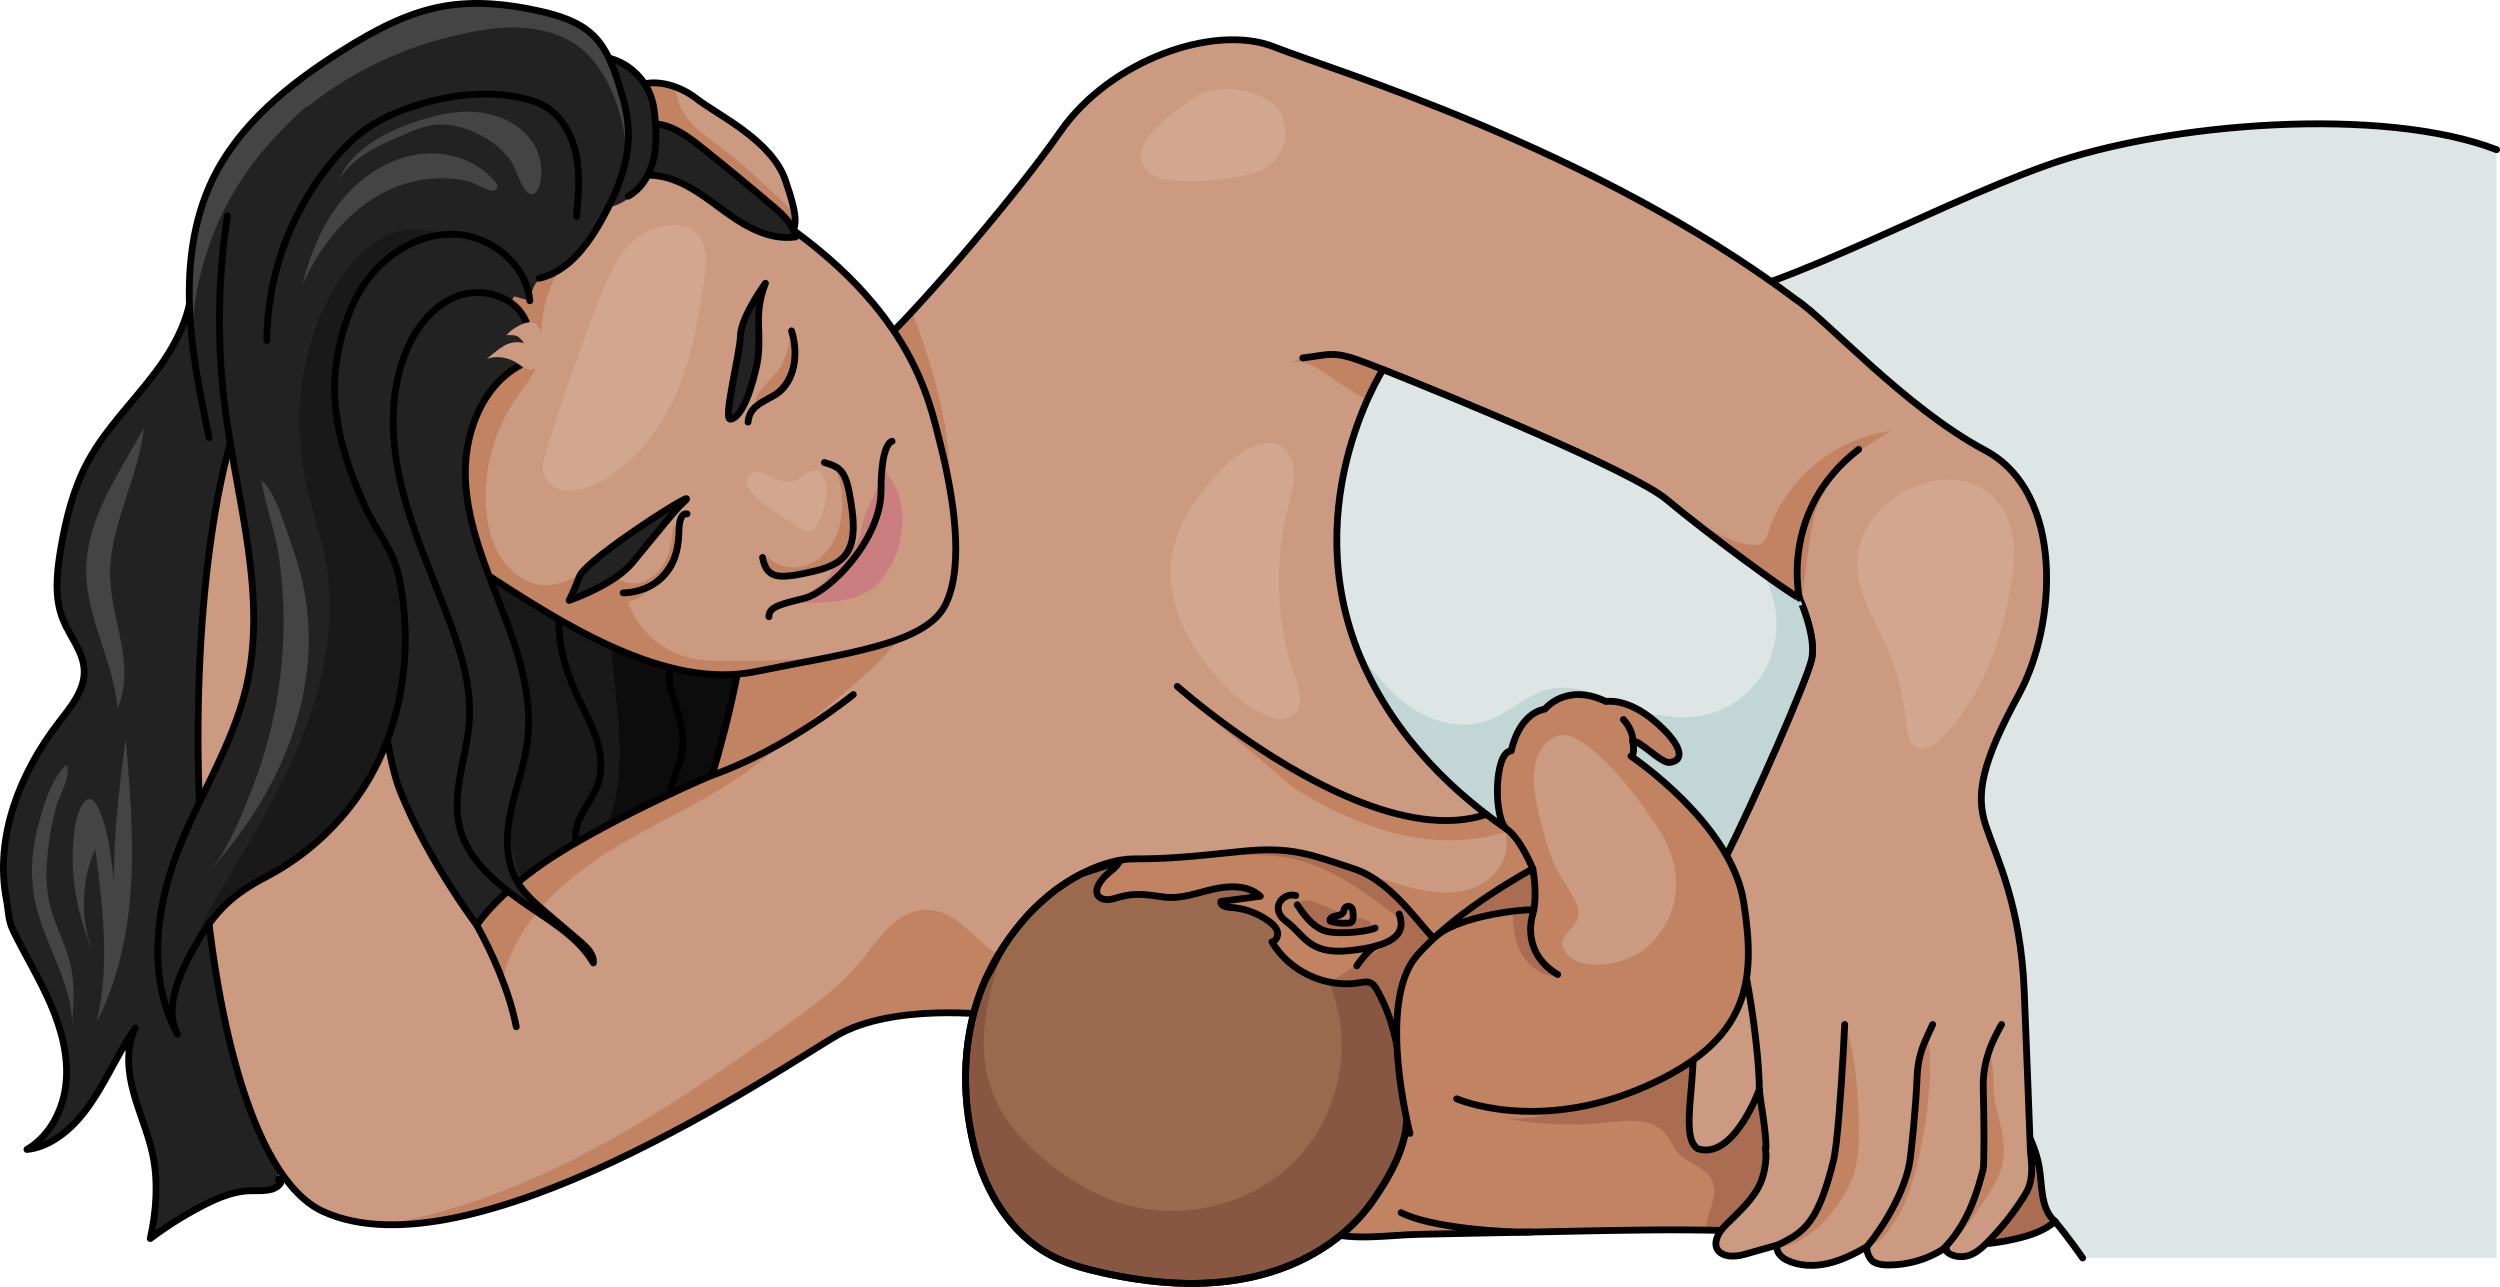 <?xml version="1.0" encoding="utf-8"?>
<!-- Generator: Adobe Illustrator 27.3.1, SVG Export Plug-In . SVG Version: 6.00 Build 0)  -->
<svg version="1.1" id="Camada_1" xmlns="http://www.w3.org/2000/svg" xmlns:xlink="http://www.w3.org/1999/xlink" x="0px" y="0px"
	 width="366.288px" height="188.541px" viewBox="0 0 366.288 188.541" enable-background="new 0 0 366.288 188.541"
	 xml:space="preserve">
<g>
	<path fill="#DDE5E5" d="M301.101,178.971c2.113,2.533,4.038,5.341,4.038,5.341h60.649V21.93
		c-16.574-6.383-48.021-4.085-65.93,2.298c-17.908,6.383-41.837,20.17-55.369,20.681l24.255,138.106L301.101,178.971"/>
	<path fill="none" stroke="#000000" stroke-linecap="round" stroke-linejoin="round" stroke-miterlimit="10" d="M365.788,21.93
		c-16.574-6.383-48.021-4.085-65.93,2.298c-17.908,6.383-41.837,20.17-55.369,20.681l24.255,138.106l32.356-4.043"/>
	<path fill="none" stroke="#000000" stroke-linecap="round" stroke-linejoin="round" stroke-miterlimit="10" d="M301.101,178.971
		c2.113,2.533,4.038,5.341,4.038,5.341"/>
	<path fill="#222222" d="M60.794,46.528c-2.507-0.048-5.124-0.043-7.365,1.081c-2.907,1.458-4.634,4.528-5.78,7.571
		c-2.723,7.232-3.103,15.102-3.453,22.822c-0.231,5.093-0.462,10.197-0.161,15.286c0.819,13.855,5.545,27.169,10.865,39.988
		c1.383,3.332,2.836,6.692,5.095,9.503c2.2,2.738,5.33,4.951,8.836,5.155c3.871,0.225,7.41-1.956,10.823-3.799
		c10.334-5.582,21.889-8.648,32.144-14.375c2.758-1.54,5.508-3.366,7.119-6.083c1.506-2.54,1.857-5.618,1.664-8.565
		c-0.237-3.622-1.237-7.149-2.326-10.612c-2.083-6.623-4.515-13.131-6.946-19.634c-3.255-8.709-6.545-17.49-11.533-25.336
		c0.253,0.398,8.489-1.484,9.213-1.871c1.506-0.806,2.205-1.532,1.922-3.397c-0.73-4.802-8.543-4.327-12.048-4.801
		C86.243,47.752,73.526,46.772,60.794,46.528z"/>
	<path fill="#191919" d="M75.001,93.296c0.914,2.823,1.835,5.678,2.066,8.637c0.373,4.782-1.073,9.492-1.851,14.225
		c-0.779,4.733-0.772,9.987,2.08,13.845c2.844,3.847,8.395,5.42,12.835,3.635c2.922-1.175,5.234-3.567,8.171-4.701
		c1.471-0.568,3.102-0.825,4.358-1.778c1.296-0.984,2.018-2.59,3.34-3.539c1.053-0.756,2.403-1.031,3.41-1.848
		c1.056-0.856,1.591-2.185,2.053-3.464c1.289-3.566,2.349-7.21,3.407-10.851c0.828-2.849,1.663-5.74,1.703-8.707
		c0.019-1.402-0.178-2.895-1.069-3.978c-0.597-0.726-1.444-1.192-2.27-1.641c-5.954-3.235-11.959-6.492-18.442-8.463
		c-4.073-1.238-8.388-1.993-11.987-4.267c-2.711-1.713-7.798-4.35-10.686-1.126c-1.371,1.53-0.4,3.872,0.134,5.534
		C73.162,87.64,74.085,90.467,75.001,93.296z"/>
	<path fill="#0C0C0C" d="M92.28,83.748c-2.439,2.279-2.844,5.972-2.757,9.309c0.207,7.931,2.302,15.941,0.668,23.705
		c-0.869,4.13-2.797,8.032-5.55,11.23c4.943-2.645,9.921-5.313,14.253-8.872s8.025-8.11,9.648-13.475
		c0.983-3.249,1.181-6.684,1.996-9.98c0.454-1.838,1.105-3.685,0.934-5.57c-0.138-1.519-0.809-2.951-1.69-4.196
		c-2.349-3.324-6.354-5.465-10.423-5.382c-4.069,0.084-8.057,2.471-9.889,6.105"/>
	<path fill="#C18362" d="M301.097,178.974c-1.58,1.35-3.62,2.04-5.65,2.51c-8.5,1.99-17.37,0.68-26.06-0.17
		c-5.48-0.53-10.98-0.87-16.49-1.02c-0.99-0.03-1.98-0.05-2.97-0.06c-6.55-0.11-13.1,0.03-19.66,0.16
		c-7.46,0.15-14.92,0.3-22.38,0.45c-4.44,0.09-9.6,1.02-13.92-0.38c-3.38-1.09-9.11-4.16-10.93-7.18c-2.47-4.1,0.44-11.64,2.23-15.6
		c2.08-4.58,5.15-8.72,8.97-11.98c7.03-6,16.16-8.91,25.18-10.89c3.32-0.74,6.67-1.36,10.06-1.61c4.2-0.3,8.43-0.01,12.63,0.27
		c4.7,0.33,9.43,0.65,14.02,1.69c0.89,0.2,1.77,0.43,2.64,0.69c3.97,1.13,7.81,2.73,11.58,4.44c6.61,2.99,13.24,6.42,18.1,11.81
		c3.13,3.47,5.41,7.61,7.56,11.75c1.18,2.29,2.36,4.64,2.77,7.18C299.237,173.824,298.947,177.134,301.097,178.974z"/>
	<path fill="#AA6D52" d="M301.097,178.974c-1.58,1.35-3.62,2.04-5.65,2.51c-8.5,1.99-17.37,0.68-26.06-0.17
		c-5.48-0.53-10.98-0.87-16.49-1.02c-0.99-0.03-1.98-0.05-2.97-0.06c0.01-0.69,0.15-1.4,0.35-2.03c0.56-1.75,1.36-3.69,0.55-5.34
		c-0.94-1.93-3.54-2.35-4.97-3.95c-0.76-0.86-1.14-1.99-1.88-2.86c-1.99-2.32-5.6-1.91-8.63-1.58c-5.24,0.57-10.58,0.29-15.73-0.82
		c7.89,1.71,20.04-5.82,25.79-10.44c3.7-2.99,6.98-6.51,9.64-10.46c1.36-2.02,2.21-4.88,3.72-6.9c3.97,1.13,7.81,2.73,11.58,4.44
		c6.61,2.99,13.24,6.42,18.1,11.81c3.13,3.47,5.41,7.61,7.56,11.75c1.18,2.29,2.36,4.64,2.77,7.18
		C299.237,173.824,298.947,177.134,301.097,178.974z"/>
	<path fill="none" stroke="#000000" stroke-linecap="round" stroke-linejoin="round" stroke-miterlimit="10" d="M230.269,180.394
		c7.543-0.153,15.09-0.306,22.632-0.1c5.506,0.15,11.007,0.492,16.49,1.024c8.687,0.843,17.554,2.154,26.052,0.169
		c2.029-0.474,4.071-1.164,5.658-2.516c-2.151-1.835-1.861-5.146-2.32-7.936c-0.418-2.543-1.59-4.891-2.776-7.179
		c-2.149-4.147-4.426-8.285-7.557-11.751c-4.866-5.386-11.489-8.824-18.104-11.812c-4.599-2.078-9.298-4.005-14.219-5.124
		c-4.593-1.044-9.315-1.369-14.015-1.69c-4.208-0.288-8.432-0.576-12.639-0.272c-3.387,0.245-6.736,0.872-10.052,1.603
		c-9.023,1.988-18.151,4.896-25.181,10.892c-3.828,3.265-6.89,7.403-8.968,11.98c-1.797,3.959-4.707,11.504-2.236,15.601
		c1.819,3.017,7.553,6.091,10.932,7.185c4.319,1.397,9.478,0.471,13.917,0.381C215.346,180.697,222.808,180.546,230.269,180.394z"/>
	<path fill="#222222" d="M47.337,54.721L27.959,39.158c0.87,5.447-1.789,10.857-5.095,15.273s-7.352,8.321-9.975,13.174
		c-2.16,3.998-3.263,8.48-4.015,12.962c-0.57,3.399-0.931,7.001,0.35,10.201c1.004,2.508,2.991,4.715,3.107,7.413
		c0.126,2.928-1.971,5.408-3.761,7.728c-5.653,7.329-9.372,16.742-7.643,25.835c0.377,1.982,0.212,3.024,1.109,4.831
		c1.751,3.531,3.807,6.912,5.372,10.529c1.565,3.617,2.637,7.551,2.275,11.475c-0.361,3.924-2.336,7.838-5.735,9.833
		c1.376-0.124,2.694-0.645,3.882-1.351c5.898-3.505,8.077-10.812,11.999-16.442c-1.397,2.864-1.119,6.271-0.293,9.348
		c0.825,3.078,2.159,6.011,2.822,9.128c0.865,4.067,0.553,8.314-0.342,12.375c2.403-1.807,4.957-3.415,7.626-4.8
		c2.223-1.154,4.604-2.171,7.108-2.212c1.57-0.026,3.486,0.185,4.363-1.117c0.114-0.169-0.318-0.764-0.348-0.563"/>
	<path fill="none" stroke="#000000" stroke-linecap="round" stroke-linejoin="round" stroke-miterlimit="10" d="M47.337,54.721
		L27.959,39.158c0.87,5.447-1.789,10.857-5.095,15.273s-7.352,8.321-9.975,13.174c-2.16,3.998-3.263,8.48-4.015,12.962
		c-0.57,3.399-0.931,7.001,0.35,10.201c1.004,2.508,2.991,4.715,3.107,7.413c0.126,2.928-1.971,5.408-3.761,7.728
		c-5.653,7.329-9.372,16.742-7.643,25.835c0.377,1.982,0.212,3.024,1.109,4.831c1.751,3.531,3.807,6.912,5.372,10.529
		c1.565,3.617,2.637,7.551,2.275,11.475c-0.361,3.924-2.336,7.838-5.735,9.833c1.376-0.124,2.694-0.645,3.882-1.351
		c5.898-3.505,8.077-10.812,11.999-16.442c-1.397,2.864-1.119,6.271-0.293,9.348c0.825,3.078,2.159,6.011,2.822,9.128
		c0.865,4.067,0.553,8.314-0.342,12.375c2.403-1.807,4.957-3.415,7.626-4.8c2.223-1.154,4.604-2.171,7.108-2.212
		c1.57-0.026,3.486,0.185,4.363-1.117c0.114-0.169-0.318-0.764-0.348-0.563"/>
	<path fill="#CB9A80" d="M297.507,168.844c0.19,1.77,0.36,3.63-0.33,5.28c-0.21,0.49-0.49,0.95-0.78,1.4
		c-1.48,2.31-3.2,4.46-5.12,6.41c-0.82,0.83-1.71,1.65-2.82,2.02c-1.1,0.36-2.67,0.18-3.37-0.76c0.14,0.03,0.16-0.23,0.03-0.28
		c-0.13-0.06-0.27,0.02-0.39,0.1c-2.39,1.52-5.23,2.34-8.06,2.33c-0.72,0-1.47-0.07-2.1-0.42c-0.64-0.35-1.15-1.55-1.04-2.26
		c-1.81,1.03-3.68,1.99-5.71,2.45c-2.03,0.47-4.23,0.41-6.09-0.51c-0.85-0.42-1.7-1.38-1.24-2.2c-1.63,0.46-3.25,0.92-4.88,1.38
		c-3.86,1.09-5.74-1.38-2.68-4.39c1.58-1.54,3.23-3.04,4.41-4.91c0.98-1.57,1.36-3.39,1.42-5.29c-0.03-0.24-0.06-0.58-0.11-1.03
		h0.11c-0.06-2.89-0.72-5.92-0.99-8.53c0,0-3.74,10.38-9.02,8.68c-2.89-1.87,0.25-11.07-0.94-18.21
		c-1.19-7.15,0.09-17.03,4.17-22.81c4.09-5.79-47.15,25.19-47.15,25.19l-54.73-3.46l-4.67-0.29c0,0-14.64-1.87-22.98,3.07
		c-7.33,4.33-43.15,28.54-66.35,27.62c-3.2-0.12-6.15-0.73-8.76-1.92c-21.57-9.87-23.95-103.66-7.87-126.04
		c16.09-22.39,14.56,19.49,14.56,19.49s0.51,34.72,4.59,44.93c4.09,10.22,11.24,19.66,11.24,19.66s0.01-0.01,0.02-0.03
		c0.27-0.41,3.94-5.81,13.51-11.46c9.95-5.87,20.93-10.46,20.93-10.46s0.14-0.46,0.38-1.27c0.36-1.22,0.94-3.24,1.57-5.74
		c1.64-6.47,3.65-16.12,3.17-23.12c-0.78-11.49,19.14-32.81,19.14-32.81c0.89-0.65,2.71-2.46,5.03-4.96
		c6.34-6.82,16.45-18.79,21.78-26.45c7.27-10.46,22.59-15.82,31.27-12.38c8.68,3.45,46.85,14.81,76.47,37.02
		c4.34,2.81,15.96,15.83,27.7,22.09c11.75,6.25,10.47,25.66,4.98,35.74c-5.49,10.09-6.38,14.68-4.85,19.28
		c1.53,4.6,5.11,11.62,5.62,24.13c0.37,9.07,0.74,18.96,0.91,23.72H297.507z"/>
	<path fill="#C18362" d="M190.767,126.848c3.389,0.06,6.77,0.544,10.04,1.437c2.543,0.695,5.022,1.636,7.608,2.15
		c2.586,0.513,5.351,0.572,7.776-0.463c2.425-1.035,4.422-3.34,4.526-5.975c0.061-1.548-0.402-3.407,0.771-4.419
		c1.03-0.888,2.669-0.42,3.734,0.426c1.76,1.399,2.699,3.57,3.455,5.688c0.351,0.983,0.683,2.007,0.606,3.049
		c-0.091,1.241-0.749,2.363-1.436,3.401c-4.725,7.133-11.726,12.732-19.723,15.774c-0.882,0.335-1.814,0.645-2.751,0.532
		c-1.314-0.159-2.374-1.108-3.366-1.985c-4.434-3.92-9.456-7.325-15.12-9.042c-3.404-1.032-7.077-1.476-10.057-3.417
		c-0.75-0.489-4.618-3.027-4.465-3.998c0.179-1.137,2.897-1.281,3.743-1.451C180.94,127.589,185.822,126.761,190.767,126.848z"/>
	<path fill="#C18362" d="M134.257,90.084c-2.41,3.96-5.7,7.31-9.24,10.3c-4.48,3.79-13.98,12.15-20.32,11.94
		c1.3-4.39,5.4-19.17,4.74-28.86c-0.78-11.49,19.14-32.81,19.14-32.81c0.89-0.65,2.71-2.46,5.03-4.96c2.5,6.49,4.56,13.17,5.3,20.08
		C139.807,74.124,138.617,82.914,134.257,90.084z"/>
	<path fill="#C18362" d="M119.787,101.574c-0.57,2.49-3.11,5.07-4.93,6.92c-6.61,6.7-15.61,10.33-23.74,15.09
		c-8.12,4.75-16.03,11.6-17.62,20.87c-1.2-2.98-2.42-5.96-3.62-8.94c0.27-0.41,3.94-5.81,13.51-11.46
		c9.95-5.87,20.93-10.46,20.93-10.46s0.14-0.46,0.38-1.27c0.36-1.22,0.94-3.24,1.57-5.74c0.19-0.09,0.37-0.17,0.56-0.26
		C109.737,104.984,116.717,100.334,119.787,101.574z"/>
	<path fill="#C18362" d="M224.267,119.764c-0.18,1.43-3.36,2.02-4.51,2.35c-4.29,1.23-8.89,1.26-13.26,0.43
		c-6.09-1.15-11.77-3.9-17.05-7.14c-1.95-1.95-15.667-12.879-16.405-14.359c1.04,0.59,6.475,5.269,7.505,5.859
		c9.55,6.85,25.63,16.33,37.26,12.4C219.097,119.284,224.447,118.344,224.267,119.764z"/>
	<path fill="#C18362" d="M150.097,149.024l-4.67-0.29c0,0-14.64-1.87-22.98,3.07c-7.33,4.33-43.15,28.54-66.35,27.62
		c7.83-1.32,15.49-3.83,22.74-7.08c12.88-5.77,24.6-13.78,36.11-21.95c3.97-2.82,7.98-5.7,11.08-9.47c2.67-3.25,5.31-7.51,9.52-7.62
		c3.88-0.11,6.38,3.21,9.09,5.43c2.11,1.73,5.86,3.15,6.35,6.14C151.166,145.984,150.757,147.484,150.097,149.024z"/>
	<path fill="#C18362" d="M188.703,53.142c2.98-0.809,5.615,1.829,8.262,3.419c1.492,0.897,7.079,4.897,8.694,3.114
		c2.052-2.265,1.117-4.089-0.316-4.442c-3.044-0.751-7.096-2.911-9.763-3.197C192.344,51.689,191.406,52.408,188.703,53.142z"/>
	<path fill="#C18362" d="M249.297,76.764c2.314,1.433,4.752,2.912,7.47,3.073c0.523,0.031,1.086-0.001,1.504-0.316
		c0.449-0.338,0.624-0.918,0.795-1.454c2.497-7.818,9.793-13.878,17.937-14.898c-3.388,2.027-6.893,4.164-9.051,7.47
		c-2.159,3.308-2.704,7.38-3.195,11.3c-0.461,3.681-0.922,7.362-1.384,11.043c-9.708-6.5-19.585-12.806-29.142-19.525
		c-4.394-3.089-4.821-6.752,1.309-4.219C240.375,71.235,244.863,74.017,249.297,76.764z"/>
	<path fill="#C18362" d="M272.367,166.264c-0.03,2.05-0.19,4.13-0.86,6.07c-0.52,1.48-1.34,2.85-2.24,4.13
		c-2.05,2.9-4.8,5.54-8.26,6.29c0.31-0.35,0.61-0.7,0.89-1.07c2.84-1.54,4.74-3.52,6.73-11.62c0.58-2.38,1.11-10.25,1.41-15.37
		c0,0-0.14-4.498,0.24-3.998C271.987,152.956,272.407,163.644,272.367,166.264z"/>
	<path fill="#C18362" d="M278.166,178.024c-1.28,2.06-2.29,4.06-4.64,4.64c2.75-3.33,5.4-8.06,6.2-11.97
		c0.31-1.47,1.02-9.1,1.15-12.83c0.09-2.76,0.81-4.57,1.55-6.15C283.747,157.674,281.287,173.044,278.166,178.024z"/>
	<path fill="#C18362" d="M293.327,170.844c-0.45,1.77-1.47,3.33-2.48,4.85c-1.66,2.53-3.35,5.08-5.49,7.22
		c0.5-0.76,0.96-1.54,1.37-2.35c0.01-0.01,0.02-0.03,0.03-0.04c1.78-2.58,2.86-5.49,3.81-9.21c0.16-0.61,0.14-7.55,0.01-11.77
		c-0.06-2.01,0.26-3.74,0.75-5.23c0.06,0.04,0.12,0.1,0.19,0.16c0.64,0.63,0.49,6.03,0.82,7.28
		C293.107,164.734,294.077,167.854,293.327,170.844z"/>
	<path fill="none" stroke="#000000" stroke-linecap="round" stroke-linejoin="round" stroke-miterlimit="10" d="M297.491,168.842
		c-0.176-4.758-0.546-14.651-0.916-23.721c-0.511-12.511-4.085-19.532-5.617-24.128c-1.532-4.596-0.638-9.192,4.851-19.277
		c5.49-10.085,6.766-29.489-4.979-35.745c-11.745-6.255-23.362-19.277-27.702-22.085c-29.617-22.213-67.787-33.574-76.468-37.021
		c-8.681-3.447-24,1.915-31.276,12.383c-7.277,10.468-23.49,28.979-26.809,31.404c0,0-19.915,21.319-19.137,32.809
		c0.778,11.489-5.118,30.128-5.118,30.128s-10.979,4.596-20.936,10.468c-9.958,5.872-13.532,11.489-13.532,11.489
		s-7.149-9.447-11.234-19.662c-4.085-10.215-4.596-44.934-4.596-44.934s1.532-41.872-14.553-19.488
		c-16.085,22.384-13.702,116.169,7.869,126.041s66.77-20.766,75.11-25.702c8.34-4.936,22.979-3.064,22.979-3.064l59.404,3.745
		c0,0,51.234-30.979,47.149-25.191c-4.085,5.787-5.362,15.659-4.17,22.808c1.192,7.149-1.957,16.341,0.936,18.213
		c5.277,1.702,9.021-8.681,9.021-8.681c0.27,2.61,0.929,5.639,0.993,8.537l-0.11-0.002c0.046,0.444,0.082,0.791,0.106,1.024
		c-0.061,1.906-0.437,3.725-1.423,5.292c-1.174,1.867-2.828,3.372-4.402,4.916c-3.066,3.007-1.187,5.477,2.674,4.385
		c1.628-0.46,3.256-0.921,4.884-1.382c-0.461,0.823,0.39,1.777,1.234,2.198c1.862,0.926,4.067,0.984,6.093,0.518
		c2.026-0.466,3.905-1.42,5.71-2.453c-0.114,0.713,0.406,1.91,1.037,2.261c0.631,0.352,1.38,0.416,2.103,0.419
		c2.835,0.013,5.67-0.807,8.06-2.332c0.119-0.076,0.264-0.157,0.394-0.102c0.131,0.055,0.108,0.314-0.03,0.284
		c0.694,0.936,2.263,1.119,3.37,0.755c1.106-0.365,1.998-1.183,2.815-2.013c1.922-1.954,3.641-4.106,5.121-6.413
		c0.289-0.451,0.571-0.91,0.779-1.403c0.693-1.643,0.521-3.505,0.337-5.278L297.491,168.842z"/>
	<path fill="#CB9A80" d="M115.067,35.334c-1.81,1.79-18.02-3.7-18.02-3.7l-4.47-18.64c1.74-1.08,4.02-1.08,6.21-0.31
		c1.18,0.4,2.33,1.03,3.36,1.84c2.94,2.3,10.9,6,12.92,11.87c0.74,2.14,1.18,3.68,1.35,4.84
		C116.717,33.274,116.217,34.194,115.067,35.334z"/>
	<path fill="#C18362" d="M115.067,35.334c-1.81,1.79-18.02-3.7-18.02-3.7l-4.47-18.64c1.74-1.08,4.02-1.08,6.21-0.31
		c0.34,1.31,0.6,2.65,1.35,3.85c1.77,2.84,5.1,4.62,7.63,6.74c3,2.52,5.83,5.24,8.65,7.96
		C116.717,33.274,116.217,34.194,115.067,35.334z"/>
	<path fill="none" stroke="#000000" stroke-linecap="round" stroke-linejoin="round" stroke-miterlimit="10" d="M92.575,12.993
		c2.681-1.66,6.638-0.766,9.574,1.532s10.899,6,12.917,11.872s1.811,7.149,0,8.936c-1.811,1.787-18.024-3.702-18.024-3.702
		L92.575,12.993z"/>
	<path fill="#CB9A80" d="M138.537,88.564c-2.04,4.17-8.57,6.02-16.88,7.7c-3.41,0.69-7.12,1.35-10.95,2.13
		c-13.15,2.68-28.09-6.76-40.85-15.19c0,0-7.57-3.62-15.4-8.96c-7.58-5.17-15.39-11.96-16.78-18.61
		c-2.8-13.53,5.62-35.87,19.79-42.77c14.17-6.89,29.87,2.68,52.98,16.98c23.11,14.3,25.66,28.67,27.29,35.11
		C139.597,72.224,141.416,82.694,138.537,88.564z"/>
	<path fill="#C18362" d="M116.705,51.989c0.227-1.471,0.207-3.17-0.865-4.203c0.119,1.134-0.14,2.273-0.456,3.369
		c-0.305,1.057-0.671,2.113-1.285,3.026c-0.599,0.889-5.595,5.36-2.171,4.707C114.768,58.346,116.332,54.405,116.705,51.989z"/>
	<path fill="#C18362" d="M122.497,82.494c-0.01,0.01-0.02,0.01-0.03,0.02c-0.05,0.01-0.08,0.03-0.11,0.04
		c-0.33,0.17-0.67,0.34-1.01,0.5c-1.59,0.76-3.26,1.37-5,1.64c-1.02,0.16-2.13,0.18-3.01-0.36c-0.18-0.11-0.34-0.25-0.48-0.41
		c-0.55-0.62-0.76-1.57-0.27-2.23c1.46,1.47,3.84,1.81,5.78,1.06c1.93-0.74,3.41-2.43,4.2-4.35c0.79-1.92,0.95-4.04,0.79-6.11
		c-0.08-1.04-0.66-3.14-1.19-4.04c1.49,0.68,2.1,1.93,2.71,6.78C125.387,79.174,124.527,81.264,122.497,82.494z"/>
	<path fill="#C18362" d="M121.657,96.264c-3.41,0.69-7.12,1.35-10.95,2.13c-13.15,2.68-28.09-6.76-40.85-15.19
		c0,0-7.57-3.62-15.4-8.96c-0.1-0.78-0.16-1.57-0.19-2.35c-0.33-8.31,2.07-16.51,5.2-24.23c1.91-4.71,4.24-9.49,8.23-12.66
		c3.98-3.17,10.05-4.24,14.15-1.23c0.47,0.35,1,0.77,1.57,0.65c1.07-0.22,0.95-1.79,0.55-2.81c1.21,1.08,1.65,1.81,1.44,3.42
		c-0.19,0-0.16,0.4-0.35,0.4c-3.31,3.25-5.38,7.74-5.7,12.38c-0.12,1.73-0.01,3.51-0.51,5.17c-0.6,1.98-2.01,3.59-3.18,5.29
		c-2.99,4.33-4.59,9.6-4.52,14.86c0.04,3.4,0.83,6.92,2.99,9.55c1.57,1.89,3.95,3.26,6.4,3.06c1.19-0.1,2.31-0.54,3.39-1.03
		c2.95-1.34,5.53-3.28,8.48-4.57c-0.32,0.78-1.02,1.32-1.57,1.96c-0.54,0.65-0.93,1.6-0.49,2.32c0.16,0.28,0.43,0.48,0.71,0.64
		c1.98,1.1,4.6-0.07,5.88-1.94c1.27-1.87,1.55-4.23,1.78-6.48c1.13,4.78-2.01,10.17-6.72,11.55c1.32,3.83,4.59,6.93,8.48,8.03
		c2.06,0.59,4.22,0.64,6.36,0.65C111.787,96.894,116.727,96.694,121.657,96.264z"/>
	<path fill="#CB7E80" d="M129.336,67.759c-0.179,1.738,4.324,4.016,2.398,12c-0.734,3.044-2.647,5.723-4.455,6.836
		c-3.17,1.95-7.644,1.678-12.211,1.793c0,0,5.338-1.863,6.614-4.416s2.894-2.809,3.915-4.596c1.021-1.787,0.117-2.401,2.468-6.809
		C129.426,70.015,129.336,67.759,129.336,67.759z"/>
	<path fill="none" stroke="#000000" stroke-linecap="round" stroke-linejoin="round" stroke-miterlimit="10" d="M69.852,83.206
		c12.766,8.426,27.702,17.872,40.851,15.191c13.149-2.681,24.95-3.957,27.83-9.83c2.88-5.872,1.06-16.34-0.792-23.617
		c-1.638-6.438-4.187-20.809-27.293-35.106S71.639,5.972,57.469,12.866S34.873,42.1,37.681,55.632
		C40.49,69.164,69.852,83.206,69.852,83.206z"/>
	<path fill="#222222" d="M100.19,26.998c2.765,1.377,5.102,3.465,7.688,5.154c2.586,1.688,5.637,3.011,8.691,2.552
		c-0.333-1.838-1.831-3.208-3.251-4.422c-3.405-2.91-6.86-5.762-10.363-8.554c-1.624-1.294-3.302-2.6-5.273-3.252
		c-0.713-0.236-1.485-0.382-2.213-0.199c-1.978,0.496-4.596,4.543-3.359,6.497c0.734,1.158,2.04,0.839,3.199,0.89
		C97.006,25.738,98.676,26.244,100.19,26.998z"/>
	<path fill="none" stroke="#000000" stroke-linecap="round" stroke-linejoin="round" stroke-miterlimit="10" d="M100.19,26.998
		c2.765,1.377,5.102,3.465,7.688,5.154c2.586,1.688,5.637,3.011,8.691,2.552c-0.333-1.838-1.831-3.208-3.251-4.422
		c-3.405-2.91-6.86-5.762-10.363-8.554c-1.624-1.294-3.302-2.6-5.273-3.252c-0.713-0.236-1.485-0.382-2.213-0.199
		c-1.978,0.496-4.596,4.543-3.359,6.497c0.734,1.158,2.04,0.839,3.199,0.89C97.006,25.738,98.676,26.244,100.19,26.998z"/>
	<path fill="none" stroke="#000000" stroke-linecap="round" stroke-linejoin="round" stroke-miterlimit="10" d="M120.787,67.764
		c0.53,0.16,0.99,0.3,1.38,0.49c1.49,0.68,2.1,1.93,2.71,6.78c0.51,4.14-0.35,6.23-2.38,7.46c-0.01,0.01-0.02,0.01-0.03,0.02
		c-0.34,0.2-0.71,0.38-1.12,0.54c-0.75,0.3-1.6,0.54-2.56,0.75c-3.01,0.67-4.86,0.93-5.93,0.12c-0.57-0.42-0.93-1.14-1.13-2.25"/>
	<path fill="#222222" d="M95.617,23.874c-0.01,0.04-0.02,0.08-0.04,0.12c-0.51,1.26-1.14,2.44-1.85,3.4
		c-0.03,0.03-0.05,0.06-0.07,0.09c-1.62,2.14-4.36,3.55-7.2,2.82c-2.78-0.72-2.99-4.76-2.81-7.01c0.27-3.55,1.06-7.05,2.34-10.36
		c0.6-1.56,2.32-3.97,3.97-4.2c2.57,0.91,4.67,3.06,5.5,5.66c0.34,1.08,0.47,2.21,0.55,3.34
		C96.166,19.794,96.177,21.894,95.617,23.874z"/>
	<path fill="#222222" d="M91.787,22.874c-0.6,3.32-2.04,6.53-3.72,9.5c-1.66,2.94-3.79,5.92-6.68,7.48
		c-0.56,0.23-1.09,0.46-1.59,0.7c-0.01,0-0.02,0-0.03,0.01c-2.01,0.93-1.52,2.26-2.36,3.08c-1.35-3.87-3.5,2.93-3.76,3.83
		c-0.81,2.81-1.65,5.7-3.48,8.03c-1.97,2.52-4.95,4.18-6.63,6.9c-0.86,1.4-1.33,3-1.71,4.59c-0.94,3.99-1.39,8.1-1.33,12.2
		c-6.45-2.44-12.65-5.51-18.49-9.17c-3.43-2.14-6.77-4.53-9.36-7.6c-0.32-0.37-0.62-0.75-0.91-1.14c-0.67-0.91-1.51-2.25-2.46-3.94
		c-0.74-4.03-1.33-8.07-1.5-12.16c-0.27-6.39,0.54-12.92,3.27-18.69c3.93-8.29,11.44-14.29,19.21-19.16
		c4.56-2.86,9.41-5.48,14.72-6.42c4.67-0.83,9.49-0.32,14.12,0.72c2.88,0.65,5.84,1.57,7.93,3.66c1.83,1.84,2.78,4.37,3.57,6.85
		c0.69,2.14,1.31,4.33,1.45,6.58C92.137,20.124,92.037,21.504,91.787,22.874z"/>
	<g>
		<path fill="#444444" d="M29.269,57.302c-0.016,0.121-0.024,0.242-0.048,0.363l0.095-0.252c-0.014-0.024-0.026-0.045-0.04-0.07
			C29.274,57.33,29.272,57.316,29.269,57.302z"/>
		<path fill="#444444" d="M92.047,18.724c-0.14-2.25-0.76-4.44-1.45-6.58c-0.79-2.48-1.74-5.01-3.57-6.85
			c-2.09-2.09-5.05-3.01-7.93-3.66c-4.63-1.04-9.45-1.55-14.12-0.72c-5.31,0.94-10.16,3.56-14.72,6.42
			c-7.77,4.87-15.28,10.87-19.21,19.16c-2.73,5.77-3.54,12.3-3.27,18.69c0.169,4.076,0.757,8.102,1.493,12.119
			c0.254-1.911-0.402-3.842-0.734-5.758c-0.476-2.741-0.262-5.56,0.206-8.303c0.609-3.57,1.663-7.061,3.109-10.38
			c2.264-5.198,5.458-9.759,9.304-13.651c1.183-1.315,2.497-2.557,3.922-3.717l-0.084,0.223c7.395-6.022,16.561-9.923,26.175-11.383
			c4.88-0.74,10.28-0.28,14.09,2.86c1.97,1.64,3.37,3.88,4.4,6.23c1.3,2.98,2,6.2,2.13,9.45
			C92.037,21.504,92.137,20.124,92.047,18.724z"/>
	</g>
	<path fill="none" stroke="#000000" stroke-linecap="round" stroke-linejoin="round" stroke-miterlimit="10" d="M112.66,90.355
		c0-1.447,1.617-1.797,5.277-2.728c3.66-0.931,11.149-8.591,11.149-15.74s1.617-7.234,1.617-7.234"/>
	<path d="M109.596,61.844c-0.214-2.316,2.239-3.474,3.861-4.493c2.68-2.008,2.979-5.737,2.521-8.869
		c1.505,3.124,1.113,7.607-2.001,9.656C112.259,59.156,110.058,59.638,109.596,61.844L109.596,61.844z"/>
	<path d="M91.299,86.866c4.177-0.526,7.392-3.8,7.711-7.998c0.183-0.991,0.13-2.2,0.71-3.127c0.179-0.316,0.586-0.61,0.94-0.449
		c-0.374-0.033-0.594,0.282-0.705,0.571c-0.391,1.681,0.061,3.514-0.441,5.231C98.715,84.76,95.001,87.389,91.299,86.866
		L91.299,86.866z"/>
	<path fill="none" stroke="#000000" stroke-linecap="round" stroke-linejoin="round" stroke-miterlimit="10" d="M109.596,61.844
		c0.255-2.128,1.532-2.638,3.83-3.915s3.915-4.936,2.553-9.447"/>
	<path fill="#222222" d="M107.043,61.419c1.244-0.178,2.638-2.723,3.745-7.489s-0.596-7.489,1.362-12.426c0,0-3.574,4.851-3.66,7.66
		S105.852,61.589,107.043,61.419z"/>
	<path fill="#222222" d="M100.235,73.504c3.186-2.788-14.298,8.321-15.319,10.926c-1.021,2.606-1.532,3.542-1.532,3.542
		s6.468-2.213,9.191-5.447C95.298,79.291,98.873,74.696,100.235,73.504z"/>
	<path fill="none" stroke="#000000" stroke-linecap="round" stroke-linejoin="round" stroke-miterlimit="10" d="M107.043,61.419
		c1.244-0.178,2.638-2.723,3.745-7.489s-0.596-7.489,1.362-12.426c0,0-3.574,4.851-3.66,7.66S105.852,61.589,107.043,61.419z"/>
	<path fill="none" stroke="#000000" stroke-linecap="round" stroke-linejoin="round" stroke-miterlimit="10" d="M91.298,86.866
		c0,0,7.915,0.203,8.17-8.792c0-3.208,1.191-2.783,1.191-2.783"/>
	<path fill="none" stroke="#000000" stroke-linecap="round" stroke-linejoin="round" stroke-miterlimit="10" d="M100.235,73.504
		c3.186-2.788-14.298,8.321-15.319,10.926c-1.021,2.606-1.532,3.542-1.532,3.542s6.468-2.213,9.191-5.447
		C95.298,79.291,98.873,74.696,100.235,73.504z"/>
	<path fill="none" stroke="#000000" stroke-linecap="round" stroke-linejoin="round" stroke-miterlimit="10" d="M219.857,118.444
		c-0.67,0.34-1.35,0.62-2.05,0.86c-11.63,3.93-27.71-5.55-37.26-12.4c-4.88-3.51-8.06-6.34-8.06-6.34"/>
	<path fill="none" stroke="#000000" stroke-linecap="round" stroke-linejoin="round" stroke-miterlimit="10" d="M251.977,127.294
		c0.17-0.32,0.34-0.66,0.52-1.02c4.52-9,12.19-26.46,12.93-29.66c0.77-3.32-1.79-8.99-1.79-8.99c-1.78-0.81-13.78-9.65-19.4-14.38
		c-5.11-4.29-32.73-15.56-41.61-19.1c-0.88-0.35-1.58-0.63-2.05-0.81c-5.24-2.04-5.49-1.4-9.7-0.89"/>
	<path fill="none" stroke="#000000" stroke-linecap="round" stroke-linejoin="round" stroke-miterlimit="10" d="M263.639,87.627
		c0,0-2.936-12.846,8.681-21.782"/>
	<path fill="none" stroke="#000000" stroke-linecap="round" stroke-linejoin="round" stroke-miterlimit="10" d="M284.727,183.014
		c0.76-0.79,1.42-1.6,2-2.45c0.01-0.01,0.02-0.03,0.03-0.04c1.78-2.58,2.86-5.49,3.81-9.21c0.16-0.61,0.14-7.55,0.01-11.77
		c-0.06-2.01,0.26-3.74,0.75-5.23c0.52-1.64,1.26-3.01,1.93-4.21"/>
	<path fill="none" stroke="#000000" stroke-linecap="round" stroke-linejoin="round" stroke-miterlimit="10" d="M257.767,159.632
		c0-6.213-2.17-20.511-3.83-23.447"/>
	<path fill="#DDE5E5" d="M265.427,96.614c-0.74,3.2-8.41,20.66-12.93,29.66l-14.9,3.91c0,0-26.04-8.42-37.28-31.66
		c-0.61-1.26-1.14-2.51-1.6-3.75c-0.01-0.02-0.02-0.04-0.03-0.06c-8.15-21.68,3.94-40.57,3.94-40.57
		c8.88,3.54,36.5,14.81,41.61,19.1c3.53,2.97,9.59,7.57,14.04,10.78c2.63,1.89,4.7,3.3,5.36,3.6
		C263.637,87.624,266.197,93.294,265.427,96.614z"/>
	<path fill="#C2D6D6" d="M265.427,96.614c-0.74,3.2-8.41,20.66-12.93,29.66l-14.9,3.91c0,0-26.04-8.42-37.28-31.66
		c-0.61-1.26-1.14-2.51-1.6-3.75c0.54,0.86,1.11,1.7,1.72,2.52c2.03,2.73,4.38,5.3,7.34,6.99c2.95,1.7,6.57,2.44,9.81,1.41
		c3.5-1.12,6.24-4.14,9.84-4.81c3.62-0.66,7.16,1.18,10.61,2.49c4.43,1.68,9.48,2.48,13.88,0.72c3.59-1.44,6.45-4.57,7.66-8.24
		c1.22-3.68,0.82-7.84-0.98-11.26c-0.1-0.19-0.21-0.38-0.32-0.57c2.63,1.89,4.7,3.3,5.36,3.6
		C263.637,87.624,266.197,93.294,265.427,96.614z"/>
	<path fill="none" stroke="#000000" stroke-linecap="round" stroke-linejoin="round" stroke-miterlimit="10" d="M265.427,96.614
		c-0.74,3.2-8.41,20.66-12.93,29.66l-14.9,3.91c0,0-26.04-8.42-37.28-31.66c-11.23-23.23,2.31-44.38,2.31-44.38
		c8.88,3.54,36.5,14.81,41.61,19.1c5.62,4.73,17.62,13.57,19.4,14.38C263.637,87.624,266.197,93.294,265.427,96.614z"/>
	<path fill="#C18362" d="M211.387,138.694l-4.98,26.67l-0.62,1.07c-0.73,3.37-2.6,6.53-4.62,9.46c-0.87,1.26-1.86,2.42-2.94,3.47
		c-4,3.95-9.32,6.56-14.83,7.76c-0.09,0.02-0.18,0.04-0.27,0.06c-7.11,1.51-14.53,0.87-21.62-0.71c-2.59-0.58-5.18-1.29-7.52-2.53
		c-5.84-3.09-9.59-9.24-11.2-15.65c-2.13-8.44-1.74-17.09,1.55-24.69c0.54-0.94,1.02-1.82,1.43-2.61c0.4-0.78,0.82-1.52,1.27-2.23
		c0.56-0.91,1.16-1.77,1.78-2.58c0.09-0.12,0.19-0.23,0.28-0.35c0.09-0.11,0.18-0.23,0.28-0.34c0.31-0.39,0.63-0.77,0.96-1.14
		c0.4-0.44,0.82-0.87,1.25-1.3c0.5-0.49,1.01-0.97,1.54-1.41c0.26-0.24,0.52-0.45,0.79-0.67c0.23-0.19,0.47-0.37,0.71-0.56
		c0.08-0.05,0.17-0.12,0.25-0.18c0.23-0.17,0.47-0.34,0.71-0.5c0.28-0.2,0.57-0.39,0.87-0.57c0.24-0.16,0.49-0.31,0.75-0.46
		c0.34-0.2,0.69-0.39,1.05-0.58c0.02-0.01,0.05-0.02,0.07-0.04c0.03-0.01,0.06-0.02,0.09-0.04c2.05-1.07,4-1.72,5.7-2.02
		c0.69-0.12,1.33-0.18,1.91-0.18c1.24,0,2.38-0.02,3.49-0.06c3.55-0.13,6.85-0.46,12.42-1.05c7.32-0.76,10.21,0.51,16.43,2.56
		C204.577,129.344,208.657,136.824,211.387,138.694z"/>
	<path fill="#AA6D52" d="M193.056,132.365c-0.709-0.437-1.606-0.557-2.405-0.321c-0.151,0.044-0.303,0.104-0.412,0.218
		c-0.252,0.262-0.177,0.691-0.048,1.031c0.689,1.814,2.433,3.1,4.318,3.562c1.885,0.463,3.888,0.188,5.731-0.422
		c0.217-0.072,0.444-0.157,0.583-0.338c0.22-0.288,0.122-0.728-0.127-0.991c-0.25-0.263-0.61-0.386-0.961-0.478
		c-0.219-0.057-0.445-0.106-0.67-0.083c-0.359,0.035-0.673,0.243-1.002,0.39c-0.57,0.254-1.218,0.33-1.831,0.214
		c-1.586-0.3,0.03-0.995-0.334-1.628C195.82,133.385,193.405,132.54,193.056,132.365z"/>
	<path fill="#AA6D52" d="M211.387,138.694l-4.98,26.67l-0.62,1.07c-0.73,3.37-2.6,6.53-4.62,9.46c-0.87,1.26-1.86,2.42-2.94,3.47
		c-4,3.95-9.32,6.56-14.83,7.76c-0.09,0.02-0.18,0.04-0.27,0.06c-7.11,1.51-14.53,0.87-21.62-0.71c-2.59-0.58-5.18-1.29-7.52-2.53
		c-5.84-3.09-9.59-9.24-11.2-15.65c-2.13-8.44-1.74-17.09,1.55-24.69c0.54-0.94,1.02-1.82,1.43-2.61c0.4-0.78,0.82-1.52,1.27-2.23
		c-2.33,6.94-4.22,14.38-1.69,21.14c1.58,4.2,4.73,7.64,8.22,10.45c3.09,2.48,6.52,4.58,10.29,5.82c8.88,2.95,19.39,0.56,25.94-6.13
		c6.55-6.7,8.68-17.43,4.94-26.01c2.56-1.71,5.12-3.42,7.68-5.13c1.51-1.01,3.22-2.77,2.32-4.34c-0.25-0.42-0.65-0.73-1.05-1.02
		c-4.16-3.1-8.47-6.25-13.5-7.53c-4.23-1.09-8.68-0.77-13.04-0.45c-1.38,0.1-5.53,0.73-7.63,0.22c3.55-0.13,6.85-0.46,12.42-1.05
		c7.32-0.76,10.21,0.51,16.43,2.56C204.577,129.344,208.657,136.824,211.387,138.694z"/>
	<path fill="none" stroke="#000000" stroke-linecap="round" stroke-linejoin="round" stroke-miterlimit="10" d="M211.387,138.694
		l-4.98,26.67l-0.62,1.07c-0.73,3.37-2.6,6.53-4.62,9.46c-0.87,1.26-1.86,2.42-2.94,3.47c-4,3.95-9.32,6.56-14.83,7.76
		c-0.09,0.02-0.18,0.04-0.27,0.06c-7.11,1.51-14.53,0.87-21.62-0.71c-2.59-0.58-5.18-1.29-7.52-2.53
		c-5.84-3.09-9.59-9.24-11.2-15.65c-2.13-8.44-1.74-17.09,1.55-24.69c0.54-0.94,1.02-1.82,1.43-2.61c0.82-1.6,1.75-3.06,2.73-4.39
		c0.1-0.14,0.21-0.28,0.32-0.42c0.09-0.12,0.19-0.23,0.28-0.35c0.09-0.11,0.18-0.23,0.28-0.34c0.31-0.39,0.63-0.77,0.96-1.14
		c0.4-0.44,0.82-0.87,1.25-1.3c0.5-0.49,1.01-0.97,1.54-1.41c0.26-0.24,0.52-0.45,0.79-0.67c0.23-0.19,0.47-0.37,0.71-0.56
		c0.08-0.05,0.17-0.12,0.25-0.18c0.23-0.17,0.47-0.34,0.71-0.5c0.28-0.2,0.57-0.39,0.87-0.57c0.24-0.16,0.49-0.31,0.75-0.46
		c0.34-0.2,0.69-0.39,1.05-0.58c0.02-0.01,0.05-0.02,0.07-0.04c0.03-0.01,0.06-0.02,0.09-0.04c2.05-1.07,4-1.72,5.7-2.02
		c0.69-0.12,1.33-0.18,1.91-0.18c5.19,0,8.59-0.34,15.91-1.11c7.32-0.76,10.21,0.51,16.43,2.56
		C204.577,129.344,208.657,136.824,211.387,138.694z"/>
	<path fill="none" stroke="#000000" stroke-linecap="round" stroke-linejoin="round" stroke-miterlimit="10" d="M189.852,131.206
		c-1.957-0.511-3.915,1.96-1.362,3.831s3.234,4.85,9.106,4.254c5.872-0.596,8.629-2.106,7.404-5.379"/>
	<path fill="none" stroke="#000000" stroke-linecap="round" stroke-linejoin="round" stroke-miterlimit="10" d="M198.788,141.504
		c0,0,1.658-2.48,2.953-2.94"/>
	<path fill="none" stroke="#000000" stroke-linecap="round" stroke-linejoin="round" stroke-miterlimit="10" d="M190.064,132.568
		c0.553,0.809,2.17,3.447,4.426,3.915c2.255,0.468,6.255-0.085,6.979-0.511"/>
	<path fill="none" stroke="#000000" stroke-linecap="round" stroke-linejoin="round" stroke-miterlimit="10" d="M198.084,133.089
		c-0.122-0.205-0.368-0.328-0.605-0.303c-0.237,0.025-0.452,0.198-0.528,0.424c-0.037,0.11-0.043,0.229-0.081,0.339
		c-0.096,0.28-0.379,0.454-0.663,0.54s-0.584,0.107-0.864,0.205c-0.244,0.086-0.494,0.277-0.487,0.536
		c0.001,0.052,0.016,0.108,0.055,0.143c0.031,0.028,0.073,0.04,0.114,0.05c0.81,0.209,1.655,0.285,2.489,0.224
		c0.214-0.016,0.451-0.053,0.582-0.222C198.356,134.692,198.282,133.421,198.084,133.089z"/>
	<path opacity="0.2" d="M205.887,165.894c-0.03,0.18-0.07,0.36-0.1,0.54c-0.73,3.37-2.6,6.53-4.62,9.46
		c-0.87,1.26-1.86,2.42-2.94,3.47c-4.07,4.01-9.49,6.64-15.1,7.82c-7.11,1.51-14.53,0.87-21.62-0.71c-2.59-0.58-5.18-1.29-7.52-2.53
		c-5.84-3.09-9.59-9.24-11.2-15.65c-2.13-8.44-1.74-17.09,1.55-24.69c1.194-2.753,2.789-5.356,4.757-7.771
		c0.406-0.514,0.821-1.006,1.243-1.479c0.4-0.44,0.82-0.87,1.25-1.3c0.5-0.49,1.01-0.97,1.54-1.41c0.26-0.24,0.52-0.45,0.79-0.67
		c0.23-0.19,0.47-0.37,0.71-0.56c0.08-0.05,0.17-0.12,0.25-0.18c0.23-0.17,0.47-0.34,0.71-0.5c0.28-0.2,0.57-0.39,0.87-0.57
		c0.24-0.16,0.49-0.31,0.75-0.46c0.34-0.2,0.69-0.39,1.05-0.58c0.02-0.01,0.05-0.02,0.07-0.04c0.89-0.39,5.67-1.76,5.79-2.06
		c-0.18,0.48-0.63,1.04-1.42,1.65c-0.52,0.4-0.99,0.87-1.38,1.4c-0.45,0.59-0.95,1.59-0.36,2.25c0.35,0.39,0.92,0.52,1.44,0.48
		c0.53-0.03,1.03-0.21,1.53-0.35c1.32-0.38,2.38-0.45,3.44-0.4c1.02,0.06,2.03,0.23,3.28,0.39c2.4,0.29,4.76-0.63,7.12-1.17
		s5.12-0.61,6.89,1.04c-1.93,0.26-3.86,0.51-5.79,0.77c-0.12,0.59,0.72,0.83,1.33,0.86c2.07,0.1,4.11,0.84,5.78,2.08
		c0.51,0.38,1.01,0.85,1.18,1.47c0.16,0.62-0.17,1.4-0.8,1.51c2.55,4.34,7.91,6.83,12.87,5.98c0.51-0.09,1.06-0.21,1.54,0
		c0.47,0.2,0.76,0.66,1.01,1.11c3,5.29,3.34,10.83,4.19,16.69C206.166,163.184,206.126,164.554,205.887,165.894z"/>
	<path fill="none" stroke="#000000" stroke-linecap="round" stroke-linejoin="round" stroke-miterlimit="10" d="M205.887,165.894
		c-0.03,0.18-0.07,0.36-0.1,0.54c-0.73,3.37-2.6,6.53-4.62,9.46c-0.87,1.26-1.86,2.42-2.94,3.47c-4,3.95-9.32,6.56-14.83,7.76
		c-0.09,0.02-0.18,0.04-0.27,0.06c-7.11,1.51-14.53,0.87-21.62-0.71c-2.59-0.58-5.18-1.29-7.52-2.53
		c-5.84-3.09-9.59-9.24-11.2-15.65c-2.13-8.44-1.74-17.09,1.55-24.69c1.06-2.46,2.46-4.81,4.16-7c0.1-0.14,0.21-0.28,0.32-0.42
		c0.09-0.12,0.19-0.23,0.28-0.35c0.09-0.11,0.18-0.23,0.28-0.34c0.31-0.39,0.63-0.77,0.96-1.14c0.4-0.44,0.82-0.87,1.25-1.3
		c0.5-0.49,1.01-0.97,1.54-1.41c0.26-0.24,0.52-0.45,0.79-0.67c0.23-0.19,0.47-0.37,0.71-0.56c0.08-0.05,0.17-0.12,0.25-0.18
		c0.23-0.17,0.47-0.34,0.71-0.5c0.28-0.2,0.57-0.39,0.87-0.57c0.24-0.16,0.49-0.31,0.75-0.46c0.34-0.2,0.69-0.39,1.05-0.58
		c0.02-0.01,0.05-0.02,0.07-0.04c0.03-0.01,0.06-0.02,0.09-0.04c1.06-0.42,5.3-1.65,5.68-1.99c-0.18,0.47-0.63,1.02-1.4,1.62
		c-0.52,0.4-0.99,0.87-1.38,1.4c-0.45,0.59-0.95,1.59-0.36,2.25c0.35,0.39,0.92,0.52,1.44,0.48c0.53-0.03,1.03-0.21,1.53-0.35
		c1.32-0.38,2.38-0.45,3.44-0.4c1.02,0.06,2.03,0.23,3.28,0.39c2.4,0.29,4.76-0.63,7.12-1.17s5.12-0.61,6.89,1.04
		c-1.93,0.26-3.86,0.51-5.79,0.77c-0.12,0.59,0.72,0.83,1.33,0.86c2.07,0.1,4.11,0.84,5.78,2.08c0.51,0.38,1.01,0.85,1.18,1.47
		c0.16,0.62-0.17,1.4-0.8,1.51c2.55,4.34,7.91,6.83,12.87,5.98c0.51-0.09,1.06-0.21,1.54,0c0.47,0.2,0.76,0.66,1.01,1.11
		c3,5.29,3.34,10.83,4.19,16.69C206.166,163.184,206.126,164.554,205.887,165.894z"/>
	<path fill="#C18362" d="M240.827,159.294c-15.74,6.81-27.4,1.7-27.4,1.7l-6.85,5.06c0,0-4.98-19.15,1.02-26.04
		c1.29-1.48,2.81-2.91,4.41-4.25c5.81-4.88,12.57-8.47,12.57-8.47s-0.18-0.44-0.48-1.09c-0.66-1.38-1.92-3.72-3.3-4.7
		c-2.02-1.44-1.92-11.4,0.63-11.49c0,0,0.94-5.36,4.94-6.13c0,0,3.06-3.91,8.93-1.1c0,0,3.07-0.6,7.15,2.89
		c4.09,3.49,4.51,5.87,2.04,6.04c-1.44-0.17-4.08-3.15-5.27-3.15c0,0,0.42,2.05-0.26,2.22c0,0,14.72,9.87,16.51,21.36
		C257.257,143.634,256.577,152.484,240.827,159.294z"/>
	<path fill="#AA6D52" d="M222.284,138.36c0.833,2.42,2.972,4.474,5.518,4.73c-2.316-2.188-4.242-5.227-3.768-8.378
		c0.162-1.076,0.316-4.227-1.624-2.602C221.118,133.193,221.828,137.036,222.284,138.36z"/>
	<path fill="#AA6D52" d="M224.717,133.304c-2.38-0.07-9.38,0.86-13.12,3.02c0.13-0.19,0.27-0.38,0.41-0.56
		c5.81-4.88,12.57-8.47,12.57-8.47S225.227,130.634,224.717,133.304z"/>
	<path fill="none" stroke="#000000" stroke-linecap="round" stroke-linejoin="round" stroke-miterlimit="10" d="M206.575,166.057
		c0,0-4.979-19.149,1.021-26.043s16.979-12.721,16.979-12.721s-1.759-4.353-3.777-5.79c-2.018-1.437-1.925-11.404,0.628-11.489
		c0,0,0.936-5.362,4.936-6.128c0,0,3.064-3.915,8.936-1.106c0,0,3.064-0.596,7.149,2.894c4.085,3.489,4.511,5.872,2.043,6.043
		c-1.447-0.17-4.085-3.149-5.277-3.149c0,0,0.426,2.043-0.255,2.213c0,0,14.723,9.872,16.511,21.362
		c1.787,11.489,1.106,20.34-14.638,27.149c-15.745,6.809-27.404,1.702-27.404,1.702"/>
	<path fill="none" stroke="#000000" stroke-linecap="round" stroke-linejoin="round" stroke-miterlimit="10" d="M224.717,133.304
		c-2.38-0.07-9.38,0.86-13.12,3.02c-0.01,0.01-0.01,0.01-0.01,0.01c-0.42,0.24-0.79,0.49-1.11,0.76"/>
	<path fill="none" stroke="#000000" stroke-linecap="round" stroke-linejoin="round" stroke-miterlimit="10" d="M228.227,142.784
		c-2.4-1.43-3.51-3.34-3.85-5.24c-0.23-1.27-0.11-2.53,0.2-3.63c0.76-2.74,0-6.62,0-6.62"/>
	<path fill="none" stroke="#000000" stroke-linecap="round" stroke-linejoin="round" stroke-miterlimit="10" d="M239.213,108.568
		c0,0,0.17-1.447-1.362-3.149"/>
	<path fill="none" stroke="#000000" stroke-linecap="round" stroke-linejoin="round" stroke-miterlimit="10" d="M69.852,135.547
		c2.213,4,4.766,9.608,5.787,14.889"/>
	<path fill="#222222" d="M76.264,53.485c-5.823,3.142-8.401,10.384-8.058,16.992s3.035,12.828,5.41,19.003
		s4.498,12.736,3.638,19.296c-0.453,3.457-1.721,6.752-2.431,10.165s-0.809,7.162,0.931,10.183c1.053,1.828,2.689,3.235,4.293,4.605
		c1.662,1.419,3.324,2.838,4.987,4.257c0.96,0.82,2.009,1.842,1.903,3.1c-2.356-4.053-6.942-6.469-10.754-9.198
		c-3.812-2.729-7.647-6.035-8.82-10.574c-1.313-5.082,1.03-10.329,1.392-15.565c0.349-5.056-1.167-10.047-2.93-14.799
		c-2.372-6.391-5.234-12.628-6.892-19.24c-1.659-6.612-2.04-13.785,0.517-20.104c1.467-3.624,4.084-7.017,7.778-8.299
		c3.694-1.282,8.461,0.234,9.872,3.88"/>
	<path fill="none" stroke="#000000" stroke-linecap="round" stroke-linejoin="round" stroke-miterlimit="10" d="M76.264,53.485
		c-5.823,3.142-8.401,10.384-8.058,16.992s3.035,12.828,5.41,19.003s4.498,12.736,3.638,19.296
		c-0.453,3.457-1.721,6.752-2.431,10.165s-0.809,7.162,0.931,10.183c1.053,1.828,2.689,3.235,4.293,4.605
		c1.662,1.419,3.324,2.838,4.987,4.257c0.96,0.82,2.009,1.842,1.903,3.1c-2.356-4.053-6.942-6.469-10.754-9.198
		c-3.812-2.729-7.647-6.035-8.82-10.574c-1.313-5.082,1.03-10.329,1.392-15.565c0.349-5.056-1.167-10.047-2.93-14.799
		c-2.372-6.391-5.234-12.628-6.892-19.24c-1.659-6.612-2.04-13.785,0.517-20.104c1.467-3.624,4.084-7.017,7.778-8.299
		c3.694-1.282,8.461,0.234,9.872,3.88"/>
	<path fill="none" stroke="#000000" stroke-linecap="round" stroke-linejoin="round" stroke-miterlimit="10" d="M30.617,64.114
		c-0.46-2.25-0.93-4.51-1.34-6.77c-0.74-4.03-1.33-8.07-1.5-12.16c-0.27-6.39,0.54-12.92,3.27-18.69
		c3.93-8.29,11.44-14.29,19.21-19.16c4.56-2.86,9.41-5.48,14.72-6.42c4.67-0.83,9.49-0.32,14.12,0.72c2.88,0.65,5.84,1.57,7.93,3.66
		c1.83,1.84,2.78,4.37,3.57,6.85c0.69,2.14,1.31,4.33,1.45,6.58c0.3,4.79-1.62,9.46-3.98,13.65c-1.66,2.94-3.79,5.92-6.68,7.48
		c-0.51,0.29-1.04,0.52-1.59,0.7c-0.01,0-0.02,0-0.03,0.01c-0.24,0.08-0.49,0.14-0.74,0.2"/>
	<path fill="none" stroke="#000000" stroke-linecap="round" stroke-linejoin="round" stroke-miterlimit="10" d="M89.557,8.604
		c0.13,0.04,0.27,0.08,0.4,0.13c2.57,0.91,4.67,3.06,5.5,5.66c0.34,1.08,0.47,2.21,0.55,3.34c0.16,2.06,0.17,4.16-0.39,6.14
		c-0.01,0.04-0.02,0.08-0.04,0.12c-0.36,1.25-0.99,2.45-1.85,3.4c-0.48,0.53-1.04,0.99-1.67,1.35"/>
	<path fill="none" stroke="#000000" stroke-linecap="round" stroke-linejoin="round" stroke-miterlimit="10" d="M81.865,91.206
		c0.092,3.602,0.869,6.466,2.279,9.782c0.958,2.255,2.204,4.385,3.036,6.69c0.831,2.304,1.226,4.879,0.426,7.194
		c-0.931,2.694-3.414,4.935-3.275,7.782c-0.003-0.326-0.007-0.653-0.01-0.979"/>
	<path fill="none" stroke="#000000" stroke-linecap="round" stroke-linejoin="round" stroke-miterlimit="10" d="M98.306,97.954
		c-0.551,1.489-0.024,3.135,0.472,4.643c0.836,2.541,1.593,5.228,1.107,7.858c-0.366,1.978-1.416,3.785-1.733,5.772"/>
	<path fill="none" stroke="#000000" stroke-linecap="round" stroke-linejoin="round" stroke-miterlimit="10" d="M270.277,150.104
		c0,0-0.09,1.92-0.24,4.59c-0.3,5.12-0.83,12.99-1.41,15.37c-1.99,8.1-3.89,10.08-6.73,11.62c-0.45,0.25-0.91,0.48-1.41,0.72"/>
	<path fill="none" stroke="#000000" stroke-linecap="round" stroke-linejoin="round" stroke-miterlimit="10" d="M283.167,150.104
		c-0.23,0.53-0.48,1.05-0.74,1.6v0.01c-0.74,1.58-1.46,3.39-1.55,6.15c-0.13,3.73-0.84,11.36-1.15,12.83
		c-0.8,3.91-3.45,8.64-6.2,11.97"/>
	<path fill="none" stroke="#000000" stroke-linecap="round" stroke-linejoin="round" stroke-miterlimit="10" d="M104.32,113.589
		c10.979-3.83,20.7-11.823,20.7-11.823"/>
	<path fill="#CB9A80" d="M71.324,52.575c1.92-1.531,3.097-2.871,5.486-2.305c-0.979-1.196-1.05-1.172-2.595-1.174
		c0.754-0.847,1.753-1.473,2.843-1.784c0.349-0.099,0.725-0.166,1.07-0.054c0.496,0.161,0.808,0.649,1.011,1.129
		c0.469,1.112,0.535,2.373,0.252,3.541c-0.193,0.796-0.619,2.255-1.637,2.26c-0.886,0.004-1.823-0.981-2.589-1.338
		C73.971,52.293,72.581,52.147,71.324,52.575z"/>
	<path fill="#222222" d="M50.337,48.304c-0.92,3.05-1.4,6.24-1.3,9.42c0.16,5.59,2.03,11.09,4.28,16.15
		c1.82,4.09,4.37,6.55,5.25,11.15c1.94,10.09,0.49,20.98-4.93,29.8c-3.53,5.74-8.63,10.5-14.6,13.62c-4.94,2.58-7.5,5.02-10.27,9.81
		c-0.26,0.45-0.54,0.94-0.81,1.45c-1.89,3.5-3.86,8.32-1.96,11.83c-4.29-7.93-3.33-17.77-0.18-26.21
		c3.11-8.35,8.22-15.95,10.26-24.62c3.15-13.37-1.34-27.17-3.09-40.79c-1.21-9.38-1.1-18.93,0.33-28.28l19.59,5.5l3.58,1
		c-1.22,1.04-2.3,2.26-3.18,3.59C51.967,43.734,51.027,45.994,50.337,48.304z"/>
	<path fill="#191919" d="M58.567,85.024c1.94,10.09,0.49,20.98-4.93,29.8c-3.53,5.74-8.63,10.5-14.6,13.62
		c-4.94,2.58-7.5,5.02-10.27,9.81c-0.26,0.45-0.54,0.94-0.81,1.45c0.77-3.13,2.44-5.98,4.09-8.77c4.52-7.6,9.2-15.17,12.41-23.41
		c3.2-8.25,4.88-17.32,3.14-25.99c-0.63-3.16-1.69-6.21-2.45-9.34c-2.52-10.46-1.32-22.04,4.51-31.09c0.91-1.41,2.01-2.79,3.25-3.97
		c2.28-2.16,5.06-3.68,8.15-3.56c1.27,0.05,2.5,0.37,3.68,0.83c-3.03,0.32-5.9,1.71-8.25,3.73c-0.26,0.22-0.52,0.46-0.77,0.7
		c-0.14,0.13-0.28,0.27-0.4,0.41c-0.13,0.12-0.25,0.25-0.36,0.38c-0.13,0.13-0.24,0.25-0.34,0.38c-0.14,0.15-0.27,0.31-0.38,0.47
		c-0.12,0.13-0.23,0.26-0.32,0.4c-0.22,0.28-0.42,0.56-0.61,0.85c-1.34,2.01-2.28,4.27-2.97,6.58c-0.92,3.05-1.4,6.24-1.3,9.42
		c0.16,5.59,2.03,11.09,4.28,16.15C55.137,77.964,57.686,80.424,58.567,85.024z"/>
	<path fill="#222222" d="M64.407,40.354l-7.92-2.22c2.35-2.02,5.22-3.41,8.25-3.73c0.64-0.08,1.29-0.1,1.94-0.07
		c5.32,0.24,10.46,4.43,10.95,9.73L64.407,40.354z"/>
	<path fill="none" stroke="#000000" stroke-linecap="round" stroke-linejoin="round" stroke-miterlimit="10" d="M77.627,44.064
		c-0.49-5.3-5.63-9.49-10.95-9.73c-0.65-0.03-1.29-0.01-1.93,0.07h-0.01c-3.03,0.32-5.9,1.71-8.25,3.73
		c-0.26,0.22-0.52,0.46-0.77,0.7c-0.14,0.13-0.28,0.27-0.4,0.41c-0.13,0.12-0.25,0.25-0.36,0.38c-0.12,0.12-0.24,0.25-0.34,0.38
		c-0.14,0.15-0.27,0.31-0.38,0.47c-0.12,0.13-0.23,0.27-0.32,0.4c-0.22,0.28-0.42,0.56-0.61,0.85c-1.34,2.01-2.28,4.27-2.97,6.58
		c-0.92,3.05-1.4,6.24-1.3,9.42c0.16,5.59,2.03,11.09,4.28,16.15c1.82,4.09,4.37,6.55,5.25,11.15c1.94,10.09,0.49,20.98-4.93,29.8
		c-3.53,5.74-8.63,10.5-14.6,13.62c-4.94,2.58-7.5,5.02-10.27,9.81c-0.26,0.45-0.54,0.94-0.81,1.45c-1.89,3.5-3.86,8.32-1.96,11.83
		c-4.29-7.93-3.33-17.77-0.18-26.21c3.11-8.35,8.22-15.95,10.26-24.62c3.15-13.37-1.34-27.17-3.09-40.79
		c-1.21-9.38-1.1-18.93,0.33-28.28"/>
	<path fill="none" stroke="#000000" stroke-linecap="round" stroke-linejoin="round" stroke-miterlimit="10" d="M84.468,31.715
		c0.281-3.013,0.559-6.078-0.048-9.042s-2.239-5.867-4.916-7.278c-0.862-0.454-1.803-0.741-2.752-0.964
		c-5.214-1.229-10.737-0.594-15.841,1.033c-2.846,0.908-5.624,2.136-7.984,3.968c-1.172,0.909-2.23,1.958-3.225,3.058
		c-6.717,7.428-10.569,17.383-10.601,27.398"/>
	<path fill="#444444" d="M56.984,27.827c-5.806,2.718-10.04,8.077-12.69,13.915c1.16-4.605,3.001-9.127,6.069-12.75
		c3.069-3.624,7.483-6.275,12.226-6.505c2.443-0.118,4.932,0.481,7.057,1.691c0.913,0.52,4.782,3.367,2.583,3.749
		c-0.689,0.12-2.701-1.134-3.509-1.332c-1.291-0.315-2.62-0.467-3.948-0.473C62.097,26.109,59.408,26.693,56.984,27.827z"/>
	<path fill="#444444" d="M69.348,19.298c-1.819-0.775-3.818-1.24-5.779-0.987c-1.46,0.188-2.838,0.76-4.196,1.328
		c-3.701,1.546-7.645,3.294-9.724,6.725c1.759-4.227,6.174-6.685,10.477-8.25c3.046-1.108,6.265-1.941,9.498-1.707
		c3.233,0.234,6.499,1.67,8.34,4.338c1.088,1.577,1.562,3.607,1.278,5.503c-0.271,1.814-1.183,3.157-2.381,1.451
		c-1.054-1.501-1.248-3.401-2.595-4.902C72.916,21.291,71.207,20.09,69.348,19.298z"/>
	<path fill="#444444" d="M12.638,83.716c0.022,6.883,4.005,13.201,4.577,20.06c1.415-3.144,1.102-6.782,0.437-10.165
		c-0.665-3.383-1.658-6.757-1.517-10.201c0.291-7.06,4.183-13.686,4.957-20.745C17.527,69.261,12.613,75.877,12.638,83.716z"/>
	<path fill="#444444" d="M30.657,127.642c4.726-5.243,8.728-11.194,11.342-17.751c2.615-6.556,3.811-13.736,2.975-20.745
		c-0.408-3.42-1.295-6.768-2.482-9.997c-0.89-2.421-2.214-7.249-4.22-8.794c0.638,3.754,2.044,7.407,2.598,11.238
		c0.562,3.891,0.772,7.832,0.638,11.76c-0.266,7.801-1.886,15.56-4.805,22.801C35.204,119.874,33.375,124.626,30.657,127.642z"/>
	<path fill="#444444" d="M5.159,132.165c1.321,6.175,5.406,11.737,5.411,18.052c0.208-2.944,0.413-5.939-0.235-8.818
		c-0.699-3.101-2.357-5.92-3.075-9.017c-0.554-2.388-0.533-4.876-0.292-7.316c0.234-2.371,0.675-4.721,1.312-7.016
		c0.373-1.344,2.368-4.806,1.416-5.947c-2.234,1.888-3.538,6.618-4.232,9.414C4.601,124.994,4.406,128.647,5.159,132.165z"/>
	<path fill="#444444" d="M13.909,140.156c-2.179-4.951-2.164-10.822,0.04-15.762c1.103,8.434,2.196,17.095,0.201,25.363
		c3.252-6.275,4.678-13.367,5.072-20.423c0.394-7.056-0.206-14.126-0.806-21.168c-0.909,7.013-1.819,14.056-1.694,21.126
		c-0.398-3.397-0.803-7.45-2.177-10.612c-1.661-3.821-3.199,0.144-3.541,2.374C9.984,127.712,11.225,134.057,13.909,140.156z"/>
	<path opacity="0.3" fill="#E8C2B3" d="M188.804,73.892c0.428-1.625,0.955-3.269,0.84-4.945c-0.114-1.676-1.053-3.431-2.66-3.921
		c-0.87-0.266-1.816-0.13-2.683,0.146c-2.443,0.778-4.405,2.595-6.134,4.488c-2.994,3.279-5.623,7.105-6.405,11.476
		c-1.334,7.461,2.996,14.874,8.507,20.079c1.79,1.69,6.524,5.633,9.227,3.584c2.268-1.719,0.097-5.763-0.479-7.822
		C186.92,89.48,186.82,81.422,188.804,73.892z"/>
	<path opacity="0.3" fill="#E8C2B3" d="M176.884,13.42c-1.052,0.303-1.967,0.945-2.861,1.576c-2.259,1.595-4.573,3.248-6.076,5.569
		c-0.459,0.71-0.845,1.512-0.826,2.357c0.028,1.237,0.943,2.321,2.046,2.88c1.104,0.559,2.372,0.682,3.608,0.735
		c3.662,0.155,7.346-0.236,10.894-1.155c3.66-0.948,5.824-5.001,4.066-8.631C186.079,13.33,180.125,12.486,176.884,13.42z"/>
	<path opacity="0.3" fill="#E8C2B3" d="M283.519,70.451c-6.006,1.002-11.496,6.188-11.43,12.276
		c0.045,4.095,2.399,7.743,4.083,11.476c1.69,3.747,2.751,7.777,3.126,11.87c0.12,1.311,0.328,2.877,1.516,3.443
		c1.272,0.606,2.707-0.392,3.694-1.397c6.443-6.561,9.344-15.857,10.498-24.98C295.929,75.843,291.779,69.072,283.519,70.451z"/>
	<path opacity="0.3" fill="#E8C2B3" d="M87.749,43.946c-2.861,7.325-5.449,14.756-7.757,22.273
		c-0.306,0.996-0.609,2.054-0.355,3.065c0.364,1.45,1.841,2.422,3.328,2.583c1.486,0.161,2.967-0.343,4.313-0.994
		c5.857-2.834,9.976-8.47,12.34-14.532c1.6-4.104,2.496-8.443,3.144-12.788c0.375-2.517,1.375-6.495-0.238-8.792
		c-1.936-2.758-6.279-1.855-8.677-0.259C90.66,36.622,89.085,40.526,87.749,43.946z"/>
	<path opacity="0.3" fill="#E8C2B3" d="M117.047,77.291c0.554,0.349,1.224,0.698,1.832,0.454c0.396-0.159,0.657-0.534,0.87-0.904
		c0.987-1.711,1.441-3.724,1.283-5.692c-0.088-1.109-0.815-2.5-1.89-2.216c-2.145,0.566-2.099,2.217-4.833,1.487
		c-1.289-0.344-3.273-2.154-4.65-0.656C107.767,71.821,115.39,76.247,117.047,77.291z"/>
	<path fill="none" stroke="#000000" stroke-linecap="round" stroke-linejoin="round" stroke-miterlimit="10" d="M205.286,177.674
		c4.31,2.213,14.905,2.925,18.971,2.842"/>
	<path fill="#CB9A80" d="M230.23,107.903c-1.972-0.857-4.181,0.925-4.86,2.629c-1.274,3.2-0.437,6.66,0.409,9.948
		c0.75,2.913,1.517,5.867,3.212,8.517c1.242,1.943,3.018,4.115,1.924,6.114c-0.512,0.935-1.604,1.649-1.903,2.64
		c-0.32,1.062,0.409,2.206,1.533,2.834c1.124,0.628,2.562,0.807,3.933,0.745c2.933-0.133,5.761-1.339,7.522-3.208
		c4.965-5.269,4.382-11.902,0.574-17.38C240.001,117.037,235.031,109.989,230.23,107.903z"/>
</g>
</svg>
